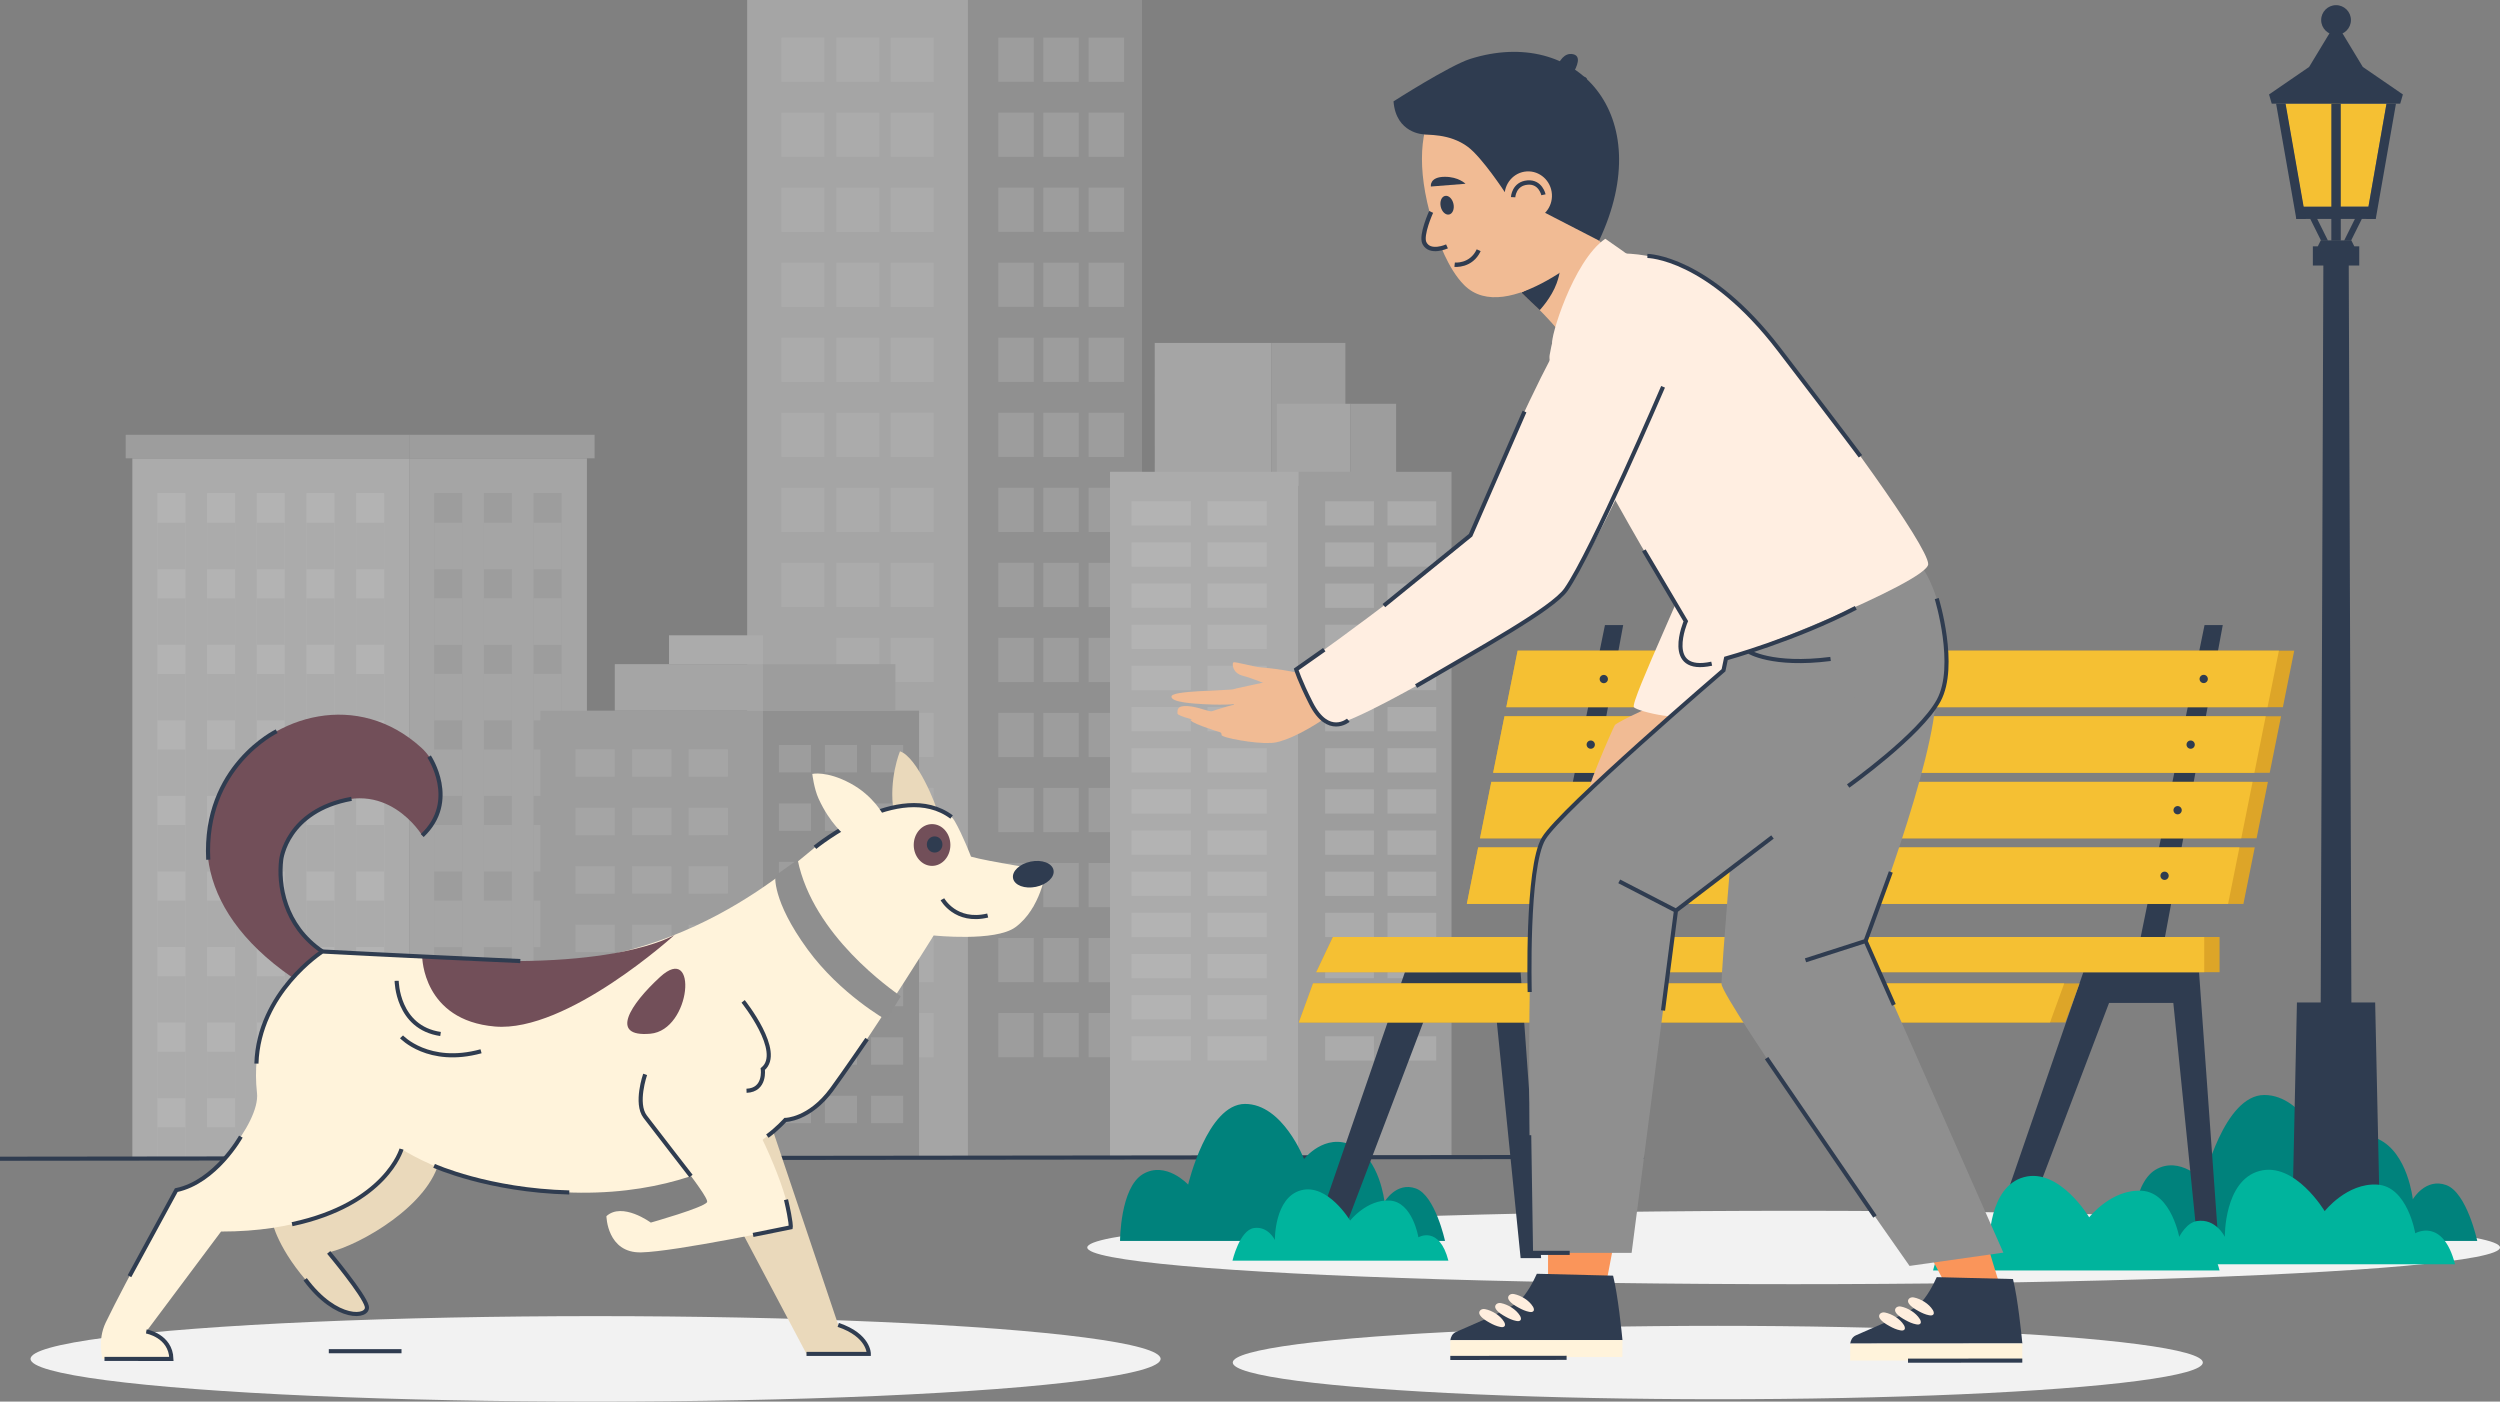 <svg xmlns="http://www.w3.org/2000/svg" viewBox="0 0 1211.22 679.07"><rect x="0" y="0" width="1211.22" height="679.07" fill="#808080" stroke="none"/><defs><style>.d{stroke-width:2.11px}.d,.e{fill:none;stroke:#2f3c50}.f{fill:#fa955a}.g{fill:#f2f2f2}.h{fill:#00b49d}.j{fill:#f1bb94}.k{fill:#fff}.l{fill:#ffeede}.m{fill:#ffeee1}.n{fill:#f5c033}.o{fill:#fff3db}.q{fill:#ececec}.r{fill:#8f8f8f}.s{fill:#dda528}.t{fill:#dcdcdc}.u{fill:#c8c8c8}.v{fill:#a8a8a8}.w{fill:#724f59}.x{fill:#2f3c50}.e{stroke-width:2px}</style></defs><g id="b"><g id="c"><g opacity=".4"><path class="t" d="M361.99 0h106.98v560.77H361.99z"/><path class="q" d="M378.59 18.21h20.8v21.41h-20.8zm26.6 0h20.8v21.41h-20.8zm-26.6 36.36h20.8v21.41h-20.8zm26.6 0h20.8v21.41h-20.8zm-26.6 36.35h20.8v21.41h-20.8zm26.6 0h20.8v21.41h-20.8zm-26.6 36.35h20.8v21.41h-20.8zm26.6 0h20.8v21.41h-20.8zm-26.6 36.35h20.8v21.41h-20.8zm26.6 0h20.8v21.41h-20.8zm-26.6 36.36h20.8v21.41h-20.8zm26.6 0h20.8v21.41h-20.8zm-26.6 36.35h20.8v21.41h-20.8zm26.6 0h20.8v21.41h-20.8zm-26.6 36.35h20.8v21.41h-20.8zm26.6 0h20.8v21.41h-20.8zm-26.6 36.35h20.8v21.41h-20.8zm26.6 0h20.8v21.41h-20.8zm-26.6 36.36h20.8v21.41h-20.8zm26.6 0h20.8v21.41h-20.8zm-26.6 36.35h20.8v21.41h-20.8zm26.6 0h20.8v21.41h-20.8zm-26.6 36.35h20.8v21.41h-20.8zm26.6 0h20.8v21.41h-20.8zm-26.6 36.35h20.8v21.41h-20.8zm26.6 0h20.8v21.41h-20.8zm-26.6 36.36h20.8v21.41h-20.8z"/><path class="q" transform="rotate(180 441.96 501.505)" d="M431.56 490.8h20.8v21.41h-20.8z"/><path class="q" transform="rotate(180 441.96 465.15)" d="M431.56 454.44h20.8v21.41h-20.8z"/><path class="q" transform="rotate(180 441.96 428.8)" d="M431.56 418.09h20.8v21.41h-20.8z"/><path class="q" transform="rotate(180 441.96 392.445)" d="M431.56 381.74h20.8v21.41h-20.8z"/><path class="q" transform="rotate(180 441.96 356.095)" d="M431.56 345.39h20.8v21.41h-20.8z"/><path class="q" transform="rotate(180 441.96 319.74)" d="M431.56 309.03h20.8v21.41h-20.8z"/><path class="q" transform="rotate(180 441.96 283.39)" d="M431.56 272.68h20.8v21.41h-20.8z"/><path class="q" transform="rotate(180 441.96 247.035)" d="M431.56 236.33h20.8v21.41h-20.8z"/><path class="q" transform="rotate(180 441.96 210.685)" d="M431.56 199.98h20.8v21.41h-20.8z"/><path class="q" transform="rotate(180 441.96 174.33)" d="M431.56 163.62h20.8v21.41h-20.8z"/><path class="q" transform="rotate(180 441.96 137.98)" d="M431.56 127.27h20.8v21.41h-20.8z"/><path class="q" transform="rotate(180 441.96 101.625)" d="M431.56 90.92h20.8v21.41h-20.8z"/><path class="q" transform="rotate(180 441.96 65.275)" d="M431.56 54.57h20.8v21.41h-20.8z"/><path class="q" transform="rotate(180 441.96 28.92)" d="M431.56 18.21h20.8v21.41h-20.8z"/><path class="q" d="M405.19 490.8h20.8v21.41h-20.8z"/><path class="v" d="M468.96 0h84.34v560.77h-84.34z"/><path class="u" transform="rotate(180 536.025 501.505)" d="M527.44 490.8h17.17v21.41h-17.17z"/><path class="u" transform="rotate(180 514.06 501.505)" d="M505.47 490.8h17.17v21.41h-17.17z"/><path class="u" transform="rotate(180 536.025 465.15)" d="M527.44 454.44h17.17v21.41h-17.17z"/><path class="u" transform="rotate(180 514.06 465.15)" d="M505.47 454.44h17.17v21.41h-17.17z"/><path class="u" transform="rotate(180 536.025 428.8)" d="M527.44 418.09h17.17v21.41h-17.17z"/><path class="u" transform="rotate(180 514.06 428.8)" d="M505.47 418.09h17.17v21.41h-17.17z"/><path class="u" transform="rotate(180 536.025 392.445)" d="M527.44 381.74h17.17v21.41h-17.17z"/><path class="u" transform="rotate(180 514.06 392.445)" d="M505.47 381.74h17.17v21.41h-17.17z"/><path class="u" transform="rotate(180 536.025 356.095)" d="M527.44 345.39h17.17v21.41h-17.17z"/><path class="u" transform="rotate(180 514.06 356.095)" d="M505.47 345.39h17.17v21.41h-17.17z"/><path class="u" transform="rotate(180 536.025 319.74)" d="M527.44 309.03h17.17v21.41h-17.17z"/><path class="u" transform="rotate(180 514.06 319.74)" d="M505.47 309.03h17.17v21.41h-17.17z"/><path class="u" transform="rotate(180 536.025 283.39)" d="M527.44 272.68h17.17v21.41h-17.17z"/><path class="u" transform="rotate(180 514.06 283.39)" d="M505.47 272.68h17.17v21.41h-17.17z"/><path class="u" transform="rotate(180 536.025 247.035)" d="M527.44 236.33h17.17v21.41h-17.17z"/><path class="u" transform="rotate(180 514.06 247.035)" d="M505.47 236.33h17.17v21.41h-17.17z"/><path class="u" transform="rotate(180 536.025 210.685)" d="M527.44 199.98h17.17v21.41h-17.17z"/><path class="u" transform="rotate(180 514.06 210.685)" d="M505.47 199.98h17.17v21.41h-17.17z"/><path class="u" transform="rotate(180 536.025 174.33)" d="M527.44 163.62h17.17v21.41h-17.17z"/><path class="u" transform="rotate(180 514.06 174.33)" d="M505.47 163.62h17.17v21.41h-17.17z"/><path class="u" transform="rotate(180 536.025 137.98)" d="M527.44 127.27h17.17v21.41h-17.17z"/><path class="u" transform="rotate(180 514.06 137.98)" d="M505.47 127.27h17.17v21.41h-17.17z"/><path class="u" transform="rotate(180 536.025 101.625)" d="M527.44 90.92h17.17v21.41h-17.17z"/><path class="u" transform="rotate(180 514.06 101.625)" d="M505.47 90.92h17.17v21.41h-17.17z"/><path class="u" transform="rotate(180 536.025 65.275)" d="M527.44 54.57h17.17v21.41h-17.17z"/><path class="u" transform="rotate(180 514.06 65.275)" d="M505.47 54.57h17.17v21.41h-17.17z"/><path class="u" transform="rotate(180 536.025 28.92)" d="M527.44 18.21h17.17v21.41h-17.17z"/><path class="u" d="M483.69 18.21h17.17v21.41h-17.17zm0 36.36h17.17v21.41h-17.17zm0 36.35h17.17v21.41h-17.17zm0 36.35h17.17v21.41h-17.17zm0 36.35h17.17v21.41h-17.17zm0 36.36h17.17v21.41h-17.17zm0 36.35h17.17v21.41h-17.17zm0 36.35h17.17v21.41h-17.17zm0 36.35h17.17v21.41h-17.17zm0 36.36h17.17v21.41h-17.17zm0 36.35h17.17v21.41h-17.17zm0 36.35h17.17v21.41h-17.17zm0 36.35h17.17v21.41h-17.17zm0 36.36h17.17v21.41h-17.17z"/><path class="u" transform="rotate(180 514.06 28.92)" d="M505.47 18.21h17.17v21.41h-17.17z"/><path class="q" d="M64.12 222.06h134.13v338.71H64.12z"/><path class="u" d="M60.89 210.65h137.34v11.41H60.89z"/><path class="k" d="M76.25 238.89h13.58v321.88H76.25zm24.06 0h13.6v321.88h-13.6zm24.08 0h13.58v321.88h-13.58zm24.06 0h13.6v321.88h-13.6zm24.08 0h13.58v321.88h-13.58z"/><path class="q" d="M76.25 253.29h13.59v22.52H76.25zm24.07 0h13.59v22.52h-13.59zm24.07 0h13.59v22.52h-13.59zm24.06 0h13.59v22.52h-13.59zm24.07 0h13.59v22.52h-13.59zM76.25 289.9h13.59v22.52H76.25zm24.07 0h13.59v22.52h-13.59zm24.07 0h13.59v22.52h-13.59zm24.06 0h13.59v22.52h-13.59zm24.07 0h13.59v22.52h-13.59zm-96.27 36.61h13.59v22.52H76.25zm24.07 0h13.59v22.52h-13.59zm24.07 0h13.59v22.52h-13.59zm24.06 0h13.59v22.52h-13.59zm24.07 0h13.59v22.52h-13.59zm-96.27 36.6h13.59v22.52H76.25zm24.07 0h13.59v22.52h-13.59zm24.07 0h13.59v22.52h-13.59zm24.06 0h13.59v22.52h-13.59zm24.07 0h13.59v22.52h-13.59zm-96.27 36.61h13.59v22.52H76.25zm24.07 0h13.59v22.52h-13.59zm24.07 0h13.59v22.52h-13.59zm24.06 0h13.59v22.52h-13.59zm24.07 0h13.59v22.52h-13.59zm-96.27 36.61h13.59v22.52H76.25zm24.07 0h13.59v22.52h-13.59zm24.07 0h13.59v22.52h-13.59zm24.06 0h13.59v22.52h-13.59zm24.07 0h13.59v22.52h-13.59zm-96.27 36.6h13.59v22.52H76.25zm24.07 0h13.59v22.52h-13.59zm24.07 0h13.59v22.52h-13.59zm24.06 0h13.59v22.52h-13.59zm24.07 0h13.59v22.52h-13.59zm-96.27 36.61h13.59v22.52H76.25zm24.07 0h13.59v22.52h-13.59zm24.07 0h13.59v22.52h-13.59zm24.06 0h13.59v22.52h-13.59zm24.07 0h13.59v22.52h-13.59zm-96.27 36.61h13.58v14.62H76.25zm24.06 0h13.6v14.62h-13.6zm24.08 0h13.58v14.62h-13.58zm24.06 0h13.6v14.62h-13.6zm24.08 0h13.58v14.62h-13.58z"/><path class="t" d="M198.25 222.06h86.11v338.71h-86.11z"/><path class="u" d="M198.24 210.65h89.83v11.41h-89.83zm12.12 28.24h13.6v321.88h-13.6zm24.08 0h13.58v321.88h-13.58zm24.06 0h13.6v321.88h-13.6z"/><path class="t" d="M210.37 253.29h13.59v22.52h-13.59zm24.06 0h13.59v22.52h-13.59zm24.07 0h13.59v22.52H258.5zm-48.13 36.61h13.59v22.52h-13.59zm24.06 0h13.59v22.52h-13.59zm24.07 0h13.59v22.52H258.5zm-48.13 36.61h13.59v22.52h-13.59zm24.06 0h13.59v22.52h-13.59zm24.07 0h13.59v22.52H258.5zm-48.13 36.6h13.59v22.52h-13.59zm24.06 0h13.59v22.52h-13.59zm24.07 0h13.59v22.52H258.5zm-48.13 36.61h13.59v22.52h-13.59zm24.06 0h13.59v22.52h-13.59zm24.07 0h13.59v22.52H258.5zm-48.13 36.61h13.59v22.52h-13.59zm24.06 0h13.59v22.52h-13.59zm24.07 0h13.59v22.52H258.5zm-48.13 36.6h13.59v22.52h-13.59zm24.06 0h13.59v22.52h-13.59zm24.07 0h13.59v22.52H258.5zm-48.13 36.61h13.59v22.52h-13.59zm24.06 0h13.59v22.52h-13.59zm24.07 0h13.59v22.52H258.5zm-48.14 36.61h13.6v14.62h-13.6zm24.08 0h13.58v14.62h-13.58zm24.06 0h13.6v14.62h-13.6zm300.97-380H616v66.77h-56.53z"/><path class="u" d="M615.99 166.15h35.84v69.22h-35.84z"/><path class="t" d="M618.65 195.63h35.57v39.74h-35.57z"/><path class="u" d="M654.22 195.63h22.18v39.74h-22.18z"/><path class="q" d="M537.79 228.58h91.4v332.19h-91.4z"/><path class="k" d="M548.24 242.86h28.74v11.74h-28.74zm36.76 0h28.74v11.74H585zm-36.76 19.94h28.74v11.74h-28.74zm36.76 0h28.74v11.74H585zm-36.76 19.94h28.74v11.74h-28.74zm36.76 0h28.74v11.74H585zm-36.76 19.93h28.74v11.74h-28.74zm36.76 0h28.74v11.74H585zm-36.76 19.94h28.74v11.74h-28.74zm36.76 0h28.74v11.74H585zm-36.76 19.94h28.74v11.74h-28.74zm36.76 0h28.74v11.74H585zm-36.76 19.94h28.74v11.74h-28.74zm36.76 0h28.74v11.74H585zm-36.76 19.94h28.74v11.74h-28.74zm36.76 0h28.74v11.74H585zm-36.76 19.94h28.74v11.74h-28.74zm36.76 0h28.74v11.74H585zm-36.76 19.94h28.74v11.74h-28.74zm36.76 0h28.74v11.74H585zm-36.76 19.94h28.74v11.74h-28.74zm36.76 0h28.74v11.74H585zm-36.76 19.94h28.74v11.74h-28.74zm36.76 0h28.74v11.74H585zm-36.76 19.94h28.74v11.74h-28.74zm36.76 0h28.74v11.74H585zm-36.76 19.93h28.74v11.74h-28.74zm36.76 0h28.74v11.74H585z"/><path class="u" d="M629.19 228.58h74.07v332.19h-74.07z"/><path class="q" transform="rotate(180 684.03 507.935)" d="M672.23 502.06h23.6v11.74h-23.6z"/><path class="q" transform="rotate(180 653.84 507.935)" d="M642.04 502.06h23.6v11.74h-23.6z"/><path class="q" transform="rotate(180 684.03 487.995)" d="M672.23 482.13h23.6v11.74h-23.6z"/><path class="q" transform="rotate(180 653.84 487.995)" d="M642.04 482.13h23.6v11.74h-23.6z"/><path class="q" transform="rotate(180 684.03 468.06)" d="M672.23 462.19h23.6v11.74h-23.6z"/><path class="q" transform="rotate(180 653.84 468.06)" d="M642.04 462.19h23.6v11.74h-23.6z"/><path class="q" transform="rotate(180 684.03 448.12)" d="M672.23 442.25h23.6v11.74h-23.6z"/><path class="q" transform="rotate(180 653.84 448.12)" d="M642.04 442.25h23.6v11.74h-23.6z"/><path class="q" transform="rotate(180 684.03 428.18)" d="M672.23 422.31h23.6v11.74h-23.6z"/><path class="q" transform="rotate(180 653.84 428.18)" d="M642.04 422.31h23.6v11.74h-23.6z"/><path class="q" transform="rotate(180 684.03 408.24)" d="M672.23 402.37h23.6v11.74h-23.6z"/><path class="q" transform="rotate(180 653.84 408.24)" d="M642.04 402.37h23.6v11.74h-23.6z"/><path class="q" transform="rotate(180 684.03 388.3)" d="M672.23 382.43h23.6v11.74h-23.6z"/><path class="q" transform="rotate(180 653.84 388.3)" d="M642.04 382.43h23.6v11.74h-23.6z"/><path class="q" transform="rotate(180 684.03 368.365)" d="M672.23 362.49h23.6v11.74h-23.6z"/><path class="q" transform="rotate(180 653.84 368.365)" d="M642.04 362.49h23.6v11.74h-23.6z"/><path class="q" transform="rotate(180 684.03 348.425)" d="M672.23 342.55h23.6v11.74h-23.6z"/><path class="q" transform="rotate(180 653.84 348.425)" d="M642.04 342.55h23.6v11.74h-23.6z"/><path class="q" transform="rotate(180 684.03 328.485)" d="M672.23 322.61h23.6v11.74h-23.6z"/><path class="q" transform="rotate(180 653.84 328.485)" d="M642.04 322.61h23.6v11.74h-23.6z"/><path class="q" transform="rotate(180 684.03 308.545)" d="M672.23 302.67h23.6v11.74h-23.6z"/><path class="q" transform="rotate(180 653.84 308.545)" d="M642.04 302.67h23.6v11.74h-23.6z"/><path class="q" transform="rotate(180 684.03 288.61)" d="M672.23 282.74h23.6v11.74h-23.6z"/><path class="q" transform="rotate(180 653.84 288.61)" d="M642.04 282.74h23.6v11.74h-23.6z"/><path class="q" transform="rotate(180 684.03 268.67)" d="M672.23 262.8h23.6v11.74h-23.6z"/><path class="q" transform="rotate(180 653.84 268.67)" d="M642.04 262.8h23.6v11.74h-23.6z"/><path class="q" transform="rotate(180 684.03 248.73)" d="M672.23 242.86h23.6v11.74h-23.6z"/><path class="q" transform="rotate(180 653.84 248.73)" d="M642.04 242.86h23.6v11.74h-23.6z"/><path class="u" d="M261.83 344.31h107.81v216.46H261.83z"/><path class="t" d="M278.78 363.04h19.08v13.26h-19.08zm0 28.33h19.08v13.26h-19.08zm0 28.33h19.08v13.26h-19.08zm0 28.32h19.08v13.26h-19.08zm0 28.33h19.08v13.26h-19.08zm0 28.32h19.08v13.26h-19.08zm0 28.33h19.08v13.26h-19.08zm27.45-169.96h19.08v13.26h-19.08zm0 28.33h19.08v13.26h-19.08zm0 28.33h19.08v13.26h-19.08zm0 28.32h19.08v13.26h-19.08zm0 28.33h19.08v13.26h-19.08zm0 28.32h19.08v13.26h-19.08zm0 28.33h19.08v13.26h-19.08zm27.37-169.96h19.08v13.26H333.6zm0 28.33h19.08v13.26H333.6zm0 28.33h19.08v13.26H333.6zm0 28.32h19.08v13.26H333.6zm0 28.33h19.08v13.26H333.6zm0 28.32h19.08v13.26H333.6zm0 28.33h19.08v13.26H333.6zm-35.74-211.24h71.78v22.55h-71.78z"/><path class="q" d="M324.13 307.79h45.5v13.96h-45.5z"/><path class="v" d="M369.64 344.31h75.64v216.46h-75.64z"/><path class="u" transform="rotate(180 429.77 537.515)" d="M422 530.88h15.53v13.26H422z"/><path class="u" transform="rotate(180 429.77 509.19)" d="M422 502.56h15.53v13.26H422z"/><path class="u" transform="rotate(180 429.77 480.86)" d="M422 474.23h15.53v13.26H422z"/><path class="u" transform="rotate(180 429.77 452.535)" d="M422 445.91h15.53v13.26H422z"/><path class="u" transform="rotate(180 429.77 424.21)" d="M422 417.58h15.53v13.26H422z"/><path class="u" transform="rotate(180 429.77 395.885)" d="M422 389.25h15.53v13.26H422z"/><path class="u" transform="rotate(180 429.77 367.56)" d="M422 360.93h15.53v13.26H422z"/><path class="u" transform="rotate(180 407.43 537.515)" d="M399.66 530.88h15.53v13.26h-15.53z"/><path class="u" transform="rotate(180 407.43 509.19)" d="M399.66 502.56h15.53v13.26h-15.53z"/><path class="u" transform="rotate(180 407.43 480.86)" d="M399.66 474.23h15.53v13.26h-15.53z"/><path class="u" transform="rotate(180 407.43 452.535)" d="M399.66 445.91h15.53v13.26h-15.53z"/><path class="u" transform="rotate(180 407.43 424.21)" d="M399.66 417.58h15.53v13.26h-15.53z"/><path class="u" transform="rotate(180 407.43 395.885)" d="M399.66 389.25h15.53v13.26h-15.53z"/><path class="u" transform="rotate(180 407.43 367.56)" d="M399.66 360.93h15.53v13.26h-15.53z"/><path class="u" transform="rotate(180 385.145 537.515)" d="M377.38 530.88h15.53v13.26h-15.53z"/><path class="u" transform="rotate(180 385.145 509.19)" d="M377.38 502.56h15.53v13.26h-15.53z"/><path class="u" transform="rotate(180 385.145 480.86)" d="M377.38 474.23h15.53v13.26h-15.53z"/><path class="u" transform="rotate(180 385.145 452.535)" d="M377.38 445.91h15.53v13.26h-15.53z"/><path class="u" transform="rotate(180 385.145 424.21)" d="M377.38 417.58h15.53v13.26h-15.53z"/><path class="u" transform="rotate(180 385.145 395.885)" d="M377.38 389.25h15.53v13.26h-15.53z"/><path class="u" transform="rotate(180 385.145 367.56)" d="M377.38 360.93h15.53v13.26h-15.53z"/><path class="u" d="M369.64 321.76h64.18v22.55h-64.18z"/><path class="t" d="M369.64 307.79h34.78v13.96h-34.78z"/></g><path class="e" d="M0 561.39l796.52-.89"/><ellipse class="g" cx="869" cy="604.39" rx="342.23" ry="17.78"/><path d="M700.09 601.21s-4.72-22.02-14.15-25.42c-9.43-3.39-15.16 6.49-15.16 6.49s-2.22-21.04-15.59-27.34c-13.37-6.3-23.4 6.6-23.4 6.6s-10.26-26.7-28.58-26.7-27.57 39.07-27.57 39.07-10.81-11.64-21.9-5.07c-11.09 6.58-11.09 32.37-11.09 32.37h157.44zm500.11 0s-5.03-23.46-15.07-27.07c-10.04-3.61-16.15 6.91-16.15 6.91s-2.37-22.42-16.6-29.12c-14.24-6.71-24.92 7.03-24.92 7.03s-10.93-28.45-30.44-28.45-29.37 41.62-29.37 41.62-11.52-12.4-23.33-5.4c-11.81 7-11.81 34.48-11.81 34.48h167.7z" fill="#00827c"/><path class="x" d="M1153.29 603.2h-43l2.55-117.53h37.9l2.55 117.53zm-27.65-474.57h12.3l1.28 357.04h-14.86l1.28-357.04zm-5.09-9.29h22.48v9.29h-22.48zm18.65-2.87h-14.82l-1.43 2.87h17.68l-1.43-2.87z"/><path class="n" d="M1107.33 50.22h48.9l-8.75 49.91h-31.4l-8.75-49.91z"/><path class="n" d="M1131.79 100.13V50.22h-24.46l8.75 49.91h15.71z"/><path class="x" d="M1129.5 50.22h4.58v66.37h-4.58zm-26.76 0h4.59l9.79 55.85h-4.58l-9.8-55.85zm58.08 0h-4.59l-9.79 55.85h4.58l9.8-55.85z"/><path class="x" d="M1164.17 45.76l-1.29 4.46h-62.26l-1.29-4.46 19.41-13.33 10.76-17.78h4.5l10.75 17.78 19.42 13.33z"/><path class="x" d="M1139 9.71c0 3.98-3.23 7.21-7.21 7.21s-7.21-3.23-7.21-7.21 3.23-7.21 7.21-7.21 7.21 3.23 7.21 7.21zm-26.46 90.42h38.34v5.94h-38.34zm6.76 5.94h3.36l5.23 10.52h-3.36l-5.23-10.52zm24.98 0h-3.36l-5.23 10.52h3.36l5.23-10.52zm-78.87 364.96l9.94 138.52h-9.94l-12.46-123.64h-31.14l-46.88 123.34H961.7l47.65-138.22h56.06zm-328.69 0l9.93 138.52h-9.93l-12.46-123.64h-31.15l-46.87 123.34H633l47.65-138.22h56.07zm331.35-168.18l-30.93 151.12h11.76l28-151.12h-8.83zm-144.19 0l-30.93 151.12h11.75l28-151.12h-8.82zm-146.3 0l-30.93 151.12h11.76l28-151.12h-8.83z"/><path class="s" d="M729.78 342.64h376.25l5.49-27.39H735.28l-5.5 27.39z"/><path class="n" d="M729.78 342.64h368.82l5.5-27.39H735.28l-5.5 27.39z"/><path class="s" d="M723.41 374.41h376.24l5.5-27.38H728.9l-5.49 27.38z"/><path class="n" d="M723.41 374.41h368.82l5.49-27.38H728.9l-5.49 27.38z"/><path class="s" d="M717.04 406.17h376.25l5.49-27.38H722.53l-5.49 27.38z"/><path class="n" d="M717.04 406.17h368.82l5.5-27.38H722.53l-5.49 27.38z"/><path class="s" d="M710.66 437.94h376.25l5.49-27.38H716.16l-5.5 27.38z"/><path class="n" d="M710.66 437.94h368.82l5.5-27.38H716.16l-5.5 27.38z"/><path class="x" d="M1065.67 328.95c0 1.11.9 2 2 2s2-.9 2-2-.9-2-2-2-2 .9-2 2zm-6.32 31.77a2 2 0 103.999.001 2 2 0 00-3.999-.001zm-6.32 31.77a2 2 0 103.999.001 2 2 0 00-3.999-.001zm-6.32 31.77a2 2 0 103.999.001 2 2 0 00-3.999-.001zm-124.96-95.31c0 1.11.9 2 2 2s2-.9 2-2-.9-2-2-2-2 .9-2 2zm-6.32 31.77a2 2 0 103.999.001 2 2 0 00-3.999-.001z"/><circle class="x" cx="911.11" cy="392.49" r="2"/><path class="x" d="M902.79 424.26a2 2 0 103.999.001 2 2 0 00-3.999-.001zm-127.77-95.31a2 2 0 103.999.001 2 2 0 00-3.999-.001zm-6.32 31.77a2 2 0 103.999.001 2 2 0 00-3.999-.001zm-6.32 31.77a2 2 0 103.999.001 2 2 0 00-3.999-.001zm-6.31 31.77a2 2 0 103.999.001 2 2 0 00-3.999-.001z"/><path class="s" d="M629.28 495.38h371.34l6.9-18.95H636.17l-6.89 18.95z"/><path class="n" d="M629.28 495.38H993.2l6.9-18.95H636.17l-6.89 18.95z"/><path class="s" d="M637.7 471.03h437.65v-17.06H645.79l-8.09 17.06z"/><path class="n" d="M637.7 471.03h430.22v-17.06H645.79l-8.09 17.06z"/><path class="h" d="M1189.44 612.53h-138.8s4.57-19.57 13.78-20.95c9.2-1.39 13.48 7.69 13.48 7.69s-.42-27.29 16.77-31.94c17.19-4.65 31.61 19.46 31.61 19.46s10.78-13.75 25.46-12.87c14.69.88 18.42 23.6 18.42 23.6s13.37-7.89 19.28 15.01z"/><path class="h" d="M1075.35 615.51h-138.8s4.57-19.57 13.78-20.95c9.2-1.39 13.48 7.69 13.48 7.69s-.42-27.29 16.77-31.94c17.19-4.65 31.61 19.46 31.61 19.46s10.78-13.75 25.46-12.87c14.69.88 18.42 23.6 18.42 23.6s13.37-7.89 19.28 15.01zm-373.6-4.74H597.12s3.45-14.75 10.38-15.8c6.94-1.04 10.16 5.8 10.16 5.8s-.31-20.57 12.64-24.08c12.96-3.5 23.82 14.67 23.82 14.67s8.13-10.36 19.2-9.7c11.07.66 13.88 17.79 13.88 17.79s10.08-5.94 14.53 11.32z"/><path class="j" d="M764.05 173.42c-6.86-14.26-27.84-32.42-27.84-32.42l37.59-25.41s15.26 16.8 20.56 17.19c5.3.39-30.31 40.64-30.31 40.64z"/><path class="x" d="M756.07 128.7c-2.28 4.71-18.99 13.07-18.99 13.07l8.9 8.48s5.65-5.93 8.21-13.02c1.84-5.11 1.88-8.53 1.88-8.53z"/><path class="j" d="M697.1 93.18s-3.23 7.62-6.2 15.7c-2.97 8.09-.91 12.79 6.86 11.62 2.29-.35 6.23-1.71 6.23-1.71l-6.9-25.61z"/><path class="j" d="M776.3 67.05c4.34 14.99-2.49 48.55-2.11 50.99 0 0-44.11 40.87-64.83 20.06-8.01-8.04-12.66-22.14-13.8-25.53-18.49-55.15 4.63-79.67 32.67-75.72 19.02 2.68 39.47.48 48.07 30.21z"/><path class="x" d="M698.01 100.11c.55 2.49 2.38 4.2 4.09 3.82 1.7-.38 2.63-2.7 2.08-5.19-.55-2.49-2.38-4.2-4.09-3.82-1.7.38-2.63 2.7-2.08 5.19z"/><ellipse class="g" cx="832.25" cy="660.13" rx="235" ry="17.78"/><path class="f" d="M750 600.51v23l28.19-1.75 4.06-21.25H750z"/><path class="x" d="M702.68 649.31c.2-1.43.84-3.11 2.68-3.97 5.35-2.5 25-10.34 30.27-14.66 4.09-3.36 7.6-10.52 8.96-13.56l36.93.92c2.36 9.35 4.18 27.42 4.55 31.21l-83.38.06z"/><path class="o" d="M702.65 657.52l83.38-.06.03-8.22-83.38.07-.03 8.21z"/><path class="l" d="M742.64 632.97c.06.09.11.19.17.29.4.72.66 1.83-.31 2.26-.49.22-1.07.16-1.6.06-1.83-.35-3.52-1.12-5.13-2.02-1.73-.97-3.58-2.01-4.71-3.68-1.17-1.73.45-3.34 2.43-2.94 3.43.69 7.31 3.04 9.15 6.04zm-6.28 4.41c.06.09.11.19.17.29.4.72.66 1.83-.31 2.26-.49.22-1.07.16-1.6.05-1.83-.35-3.52-1.12-5.13-2.02-1.73-.97-3.58-2.01-4.71-3.68-1.17-1.73.45-3.34 2.43-2.94 3.43.69 7.31 3.04 9.15 6.04zm-7.73 2.91c.06.09.11.19.17.29.4.72.66 1.83-.31 2.26-.49.22-1.07.16-1.6.05-1.83-.35-3.52-1.12-5.13-2.02-1.73-.97-3.58-2.01-4.71-3.68-1.17-1.73.45-3.34 2.43-2.94 3.43.69 7.31 3.04 9.15 6.04z"/><path class="j" d="M641.53 348.27c-10.5 7.1-21.29 11.99-26.29 11.66-4.99-.33-26.31-24.39-16.14-26.43 10.16-2.03 34-8.12 36.28-5.52 2.28 2.6 6.15 20.29 6.15 20.29z"/><path class="j" d="M635.38 327.99c-6.62-2.88-21.67-4.48-24.74-4.68-3.07-.2-12.5-2.92-13.11-2.38-.61.54-.59 5.1 4.59 6.47s12.1 4.37 12.1 4.37l21.17-3.78zm-35.84 5.81c-8.39 1.02-31.79.71-31.98 3.66-.19 2.95 11.55 3.44 15.63 3.71s17.99.6 18.09-1c.1-1.6-1.74-6.37-1.74-6.37z"/><path class="j" d="M603.95 346.39c-4.19 1.82-16.27 3.74-19.22 3.54-2.95-.19-14.35-2.92-14.27-4.27.09-1.35-.6-3.94 4.92-3.57 5.52.36 10.36 2.98 11.89 2.46 1.54-.52 13.2-4.49 14.29-3.25 1.09 1.24 2.38 5.09 2.38 5.09z"/><path class="j" d="M615.24 359.93c-6.73.52-23.5-2.51-23.41-3.85.09-1.34-1.06-1.42-1.06-1.42s-16.86-5.2-13.49-6.21c3.36-1.01 18.46-1.95 18.46-1.95l7.4-2.27 12.11 15.7zm191.25-20.54s-23.15 10.23-24.15 11.98c-1.01 1.75-15.67 34.91-13.72 36.86 1.95 1.95 33.53-28.93 33.53-28.93s-.33 16.72 3.33 14.6c3.66-2.11 16.09-30.57 16.09-30.57l-15.08-3.93z"/><path class="m" d="M821.87 266.67c0 6.29-32.49 73.75-30.26 75.98 2.23 2.23 25.73 7.7 30.8 2.63s28.83-49.73 28.83-49.73l-29.37-28.88z"/><path class="f" d="M962.19 600.51c4.52 15.76 8.41 27.43 8.41 27.43l-25.22-.37-12.23-23.07 29.04-3.99z"/><path class="r" d="M929.69 273.15c9.59 9.59 20.92 52.4 6.91 70.61-14.02 18.21-124.62 97.44-124.62 97.44L790.5 607.01h-48.75c0-13.45-3.98-183.44 5.03-199.05 9.01-15.61 88.24-83.2 88.24-83.2l3.33-14.54 91.34-37.07z"/><path class="r" d="M938.03 334.91c0 33.61-34.17 121-34.17 121l66.74 150.97-45.45 6.44s-91.11-129.4-91.11-136.68 5.96-78.99 5.96-78.99l58.26-59.6 39.77-3.14z"/><path class="m" d="M858.95 165.57c-35.4-43.6-65.5-42.83-77.4-42.83s-26.9 26.12-30.77 49.3c-2.71 16.24 65.97 128.95 65.97 128.95s-6.55 24.74 8.06 21.77c14.61-2.98 109.38-40.81 109.38-49.44s-45.48-71.1-75.24-107.75z"/><path class="x" d="M675.14 49.12c1.24 15.61 14.61 15.96 14.61 15.96 1.02.49 12.41-.71 21.46 6.11 6.96 5.25 17.81 21.84 17.81 21.84l45.72 23.56c28.92-61.32-11.31-104.16-62.4-88.06-9.94 3.13-37.2 20.58-37.2 20.58z"/><path class="j" d="M728.96 95.53c.42 6.49 5.88 11.42 12.21 11.02 6.33-.4 11.12-5.99 10.71-12.48-.42-6.49-5.88-11.42-12.21-11.02-6.33.41-11.12 5.99-10.71 12.48z"/><path class="m" d="M777.73 115.67c-15.77 10.86-27.01 49.14-25.6 50.63 1.42 1.5 4.3 3.11 4.3 3.11s40.12-39.88 37.43-42.17-16.13-11.57-16.13-11.57z"/><path class="m" d="M628 324.32c19.89-13.38 82.96-60.81 84.48-65.02 1.52-4.2 51.36-126.44 68.88-126.39 17.51.05 28.68 11.97 28.94 34.2.26 22.23-44.43 113.64-55.05 122.59-10.62 8.95-101.88 64.49-110.72 61.3-8.81-3.18-16.49-26.57-16.53-26.68z"/><path class="x" d="M896.42 650.95c.2-1.43.84-3.11 2.68-3.97 5.35-2.5 25-10.34 30.27-14.66 4.09-3.36 7.6-10.52 8.96-13.56l36.93.92c2.36 9.35 4.18 27.42 4.55 31.21l-83.38.06z"/><path class="o" d="M896.39 659.17l83.38-.07.04-8.21-83.39.06-.03 8.22z"/><path class="l" d="M936.38 634.62c.06.09.11.19.17.29.4.72.66 1.83-.31 2.26-.49.22-1.07.16-1.6.06-1.83-.35-3.52-1.12-5.13-2.02-1.73-.97-3.58-2.01-4.71-3.68-1.17-1.73.45-3.34 2.43-2.94 3.43.69 7.31 3.04 9.15 6.04zm-6.28 4.41c.06.09.11.19.17.29.4.72.66 1.83-.31 2.26-.49.22-1.07.16-1.6.05-1.83-.35-3.52-1.12-5.13-2.02-1.73-.97-3.58-2.01-4.71-3.68-1.17-1.73.45-3.34 2.43-2.94 3.43.69 7.31 3.04 9.15 6.04zm-7.73 2.9c.06.09.11.19.17.29.4.72.66 1.83-.31 2.26-.49.22-1.07.16-1.6.05-1.83-.35-3.52-1.12-5.13-2.02-1.73-.97-3.58-2.01-4.71-3.68-1.17-1.73.45-3.34 2.43-2.94 3.43.69 7.31 3.04 9.15 6.04z"/><path class="d" d="M693.37 102.67s-5.15 11.3-3.25 15.11c2.67 5.34 10.93 1.59 10.93 1.59"/><path class="x" d="M693.24 90.37l16.78-1.34s-3.34-3.39-10.02-3.37c-7.58.02-6.76 4.7-6.76 4.7z"/><path class="d" d="M704.75 128.24s7.93.91 11.66-7m16.67-25.7s.34-6.56 7.03-7.1c6.3-.52 7.68 5.93 7.68 5.93"/><path class="x" d="M751.73 42.22s2.16-17.66 10.34-15.97-7.08 19.08-7.08 19.08 9.44-10.4 13.25-7.83c3.81 2.56-9.99 10.44-9.99 10.44l-6.52-5.72z"/><path class="e" d="M741.12 480.63s-1.62-60.38 6.76-74.37c8.38-13.99 87.14-81.51 87.14-81.51l1.2-5.74s33.78-9.32 62.9-24.52m39.2-4.5s10.03 32.66.95 49.4c-9.08 16.74-43.86 41.43-43.86 41.43m-36.66 24.69l-46.77 35.69-6.27 48.37m-64.84 60.44l.88 57h18.75m95.4-94.35l52.5 76.73m-4.54-133.48l-29.11 9.35m41.33-42.8l-12.22 33.45 13.69 30.97m-70.33-171.21s11.16 7.22 39.66 3.59m-90.45-52.59l20.32 34.32s-11.06 25.7 12.55 20.56M805.74 187.4s-34.31 79.95-47.02 98.23c-6.54 9.4-41.9 28.71-72.65 46.76m52.54-133l-26.13 59.91-42 34.11m-17.24 55.53s-9.74 8.22-18.08-8.23c-5.6-11.05-7.16-16.39-7.16-16.39l13.59-9.56m156.55-190.77s29.31.25 63.78 45.26 39.44 51.82 39.44 51.82M811.98 441.2l-27.48-14.19M702.65 657.9l56.35-.05m165.41 1.39l55.37-.06"/><ellipse class="g" cx="288.55" cy="658.36" rx="273.75" ry="20.71"/><path class="w" d="M204.07 362.2c-61.32-55.62-163.82 46.8-57.7 114.52l12.14-15.63c-15.17-2.86-41.39-48.41-2.77-69.2 31.12-16.75 48.83 12.92 48.83 12.92 10.43-5.79 13.26-30.13-.5-42.61z"/><path d="M432.96 393.1c-2.54-15.52 3.06-29.1 3.06-29.1 8.4 2.83 17.65 26.01 18.57 30.5l-21.64-1.39zm-76.22 198.66l34 64.18h30.19s.45-8.58-14.81-14.05l-36.52-108.6-26.38 13.52 13.52 44.95zm-143.75-30.11c-4.62 22.09-38.25 41.45-53.74 45.12 0 0 18.46 21.81 18.46 26.09s-9.9 8.78-26.54-9.29c-16.65-18.07-19.28-31.59-19.28-31.59l44.51-45.17h19.12l17.47 14.84z" fill="#ead9bb"/><path class="o" d="M470.43 415.02s-3.91-10.32-7.88-17.19-15.88-8.81-26.07-7.39c-9.35 1.3-22.37 5.04-36.55 15.92-14.18 10.88-71.12 67.68-162.87 59.9-42.81-3.63-80.89-5.28-80.89-5.28s-36.8 22.6-31.65 68.58c1.64 14.65-24.22 45.64-39.12 47.04 0 0-24.43 43.89-34.17 64.13-4.17 8.67-1.55 17.64-1.55 17.64h33.38c1.69-9.72-12.16-13.3-12.16-13.3l36.19-48.4c72.5 0 87.45-39.96 87.45-39.96s14.97 9.62 33.63 14.18c105.5 25.78 152.32-28.3 152.32-28.3s7.74.29 17.82-9.28c10.08-9.57 54.05-80.09 54.05-80.09s29.75 3.16 39.56-3.98c12.39-9.02 14.84-27.52 14.84-27.52s-28.41-4.38-36.32-6.69z"/><ellipse class="w" cx="451.57" cy="409.39" rx="8.88" ry="10.12"/><path class="o" d="M316.84 508.57c-1.27.74-9.08 24.55-5.93 30s33.18 41.2 31.65 43.85c-1.53 2.65-27.26 9.91-27.26 9.91s-13.75-10.12-21.5-3.12c0 0 .29 17.89 16.78 17.56 16.49-.33 72.53-12.15 72.53-12.15 0-15.35-14.8-46.32-23.08-60.66l6.92-23.08s6.26-15.17-13.52-18.46c-19.78-3.3-36.6 16.16-36.6 16.16z"/><ellipse class="x" cx="500.62" cy="423.55" rx="10" ry="6.25" transform="rotate(-11.57 500.603 423.564)"/><path class="x" d="M456.59 409.06c0-2.12-1.69-3.84-3.77-3.84s-3.77 1.72-3.77 3.84v.16c0 2.12 1.69 3.84 3.77 3.84s3.77-1.72 3.77-3.84v-.16z"/><path class="e" d="M456.59 435.68s6.38 11.62 21.94 7.88M364.85 598.31l18.26-3.69s.36-1.99-2.29-13.4m-68.26-60.7s-4.88 14.06 0 20.47c4.88 6.42 22.22 28.8 22.22 28.8m-140.25-13.08s-7.58 26.67-53.03 36.4m-7.45-238.84s-35.56 17.04-33.15 62.24m69.4-29.49c-31.51 5.69-34.06 29.48-34.06 29.48-1.43 11.82 1.18 31.75 19.94 44.48m51.72-94.44s14.45 21.5-3.32 38.27m-87.89 145.86s-12.2 21.94-31.29 25.93l-22.67 41.69m96.52-11.52s17.12 20.44 18.46 26.09c1.34 5.65-14.76 7.44-29.86-13.05m-76.96 25.26s11.79 2.02 12.16 13.3H50.62m340.12-2.42h30.19s.19-8.99-14.81-14.05m-11.28-231.37s40.96-33.57 66.2-14.7m-89.27 154.61c4.84-3.52 8.71-7.85 8.71-7.85s11.67-.04 22.48-14.74c5.57-7.58 17.12-24.45 17.12-24.45"/><path class="o" d="M409.37 404.73s-7.19-5.52-12.78-17.8c-2.24-4.92-3.04-11.97-3.04-11.97s6.93-1.62 18.4 4.53c11.27 6.04 15.99 15.33 15.99 15.33l-18.58 9.92z"/><path class="r" d="M386.45 416.51c7.43 36.86 45.68 63.03 49.97 66.2l-7.01 11.44s-22.24-12.42-38.08-34.09c-17.55-24-15.69-35.87-15.69-35.87l10.8-7.68z"/><path class="w" d="M204.57 463.68s.23 30.66 35.23 33.66 87.04-44.4 87.04-44.4-29.48 18.71-122.27 10.74zm115.23 9.65c-14.5 13.32-24.75 29.25-4.75 27.5s23.25-44.5 4.75-27.5z"/><path class="e" d="M210.31 564.83s26.32 11.92 65.5 12.9M159.3 654.64h35.23m-2.35-179.44s.14 22.65 21.26 25.76m146.6-15.81s19.64 24.55 9.52 32.8c0 0 1.5 10.17-7.88 10.52m-167.15-26.14s13.03 14 38.53 7"/><path class="e" d="M252.09 465.63c-61.86-2.79-95.92-4.64-95.92-4.64s-30.88 19.77-31.94 54.31"/></g></g></svg>